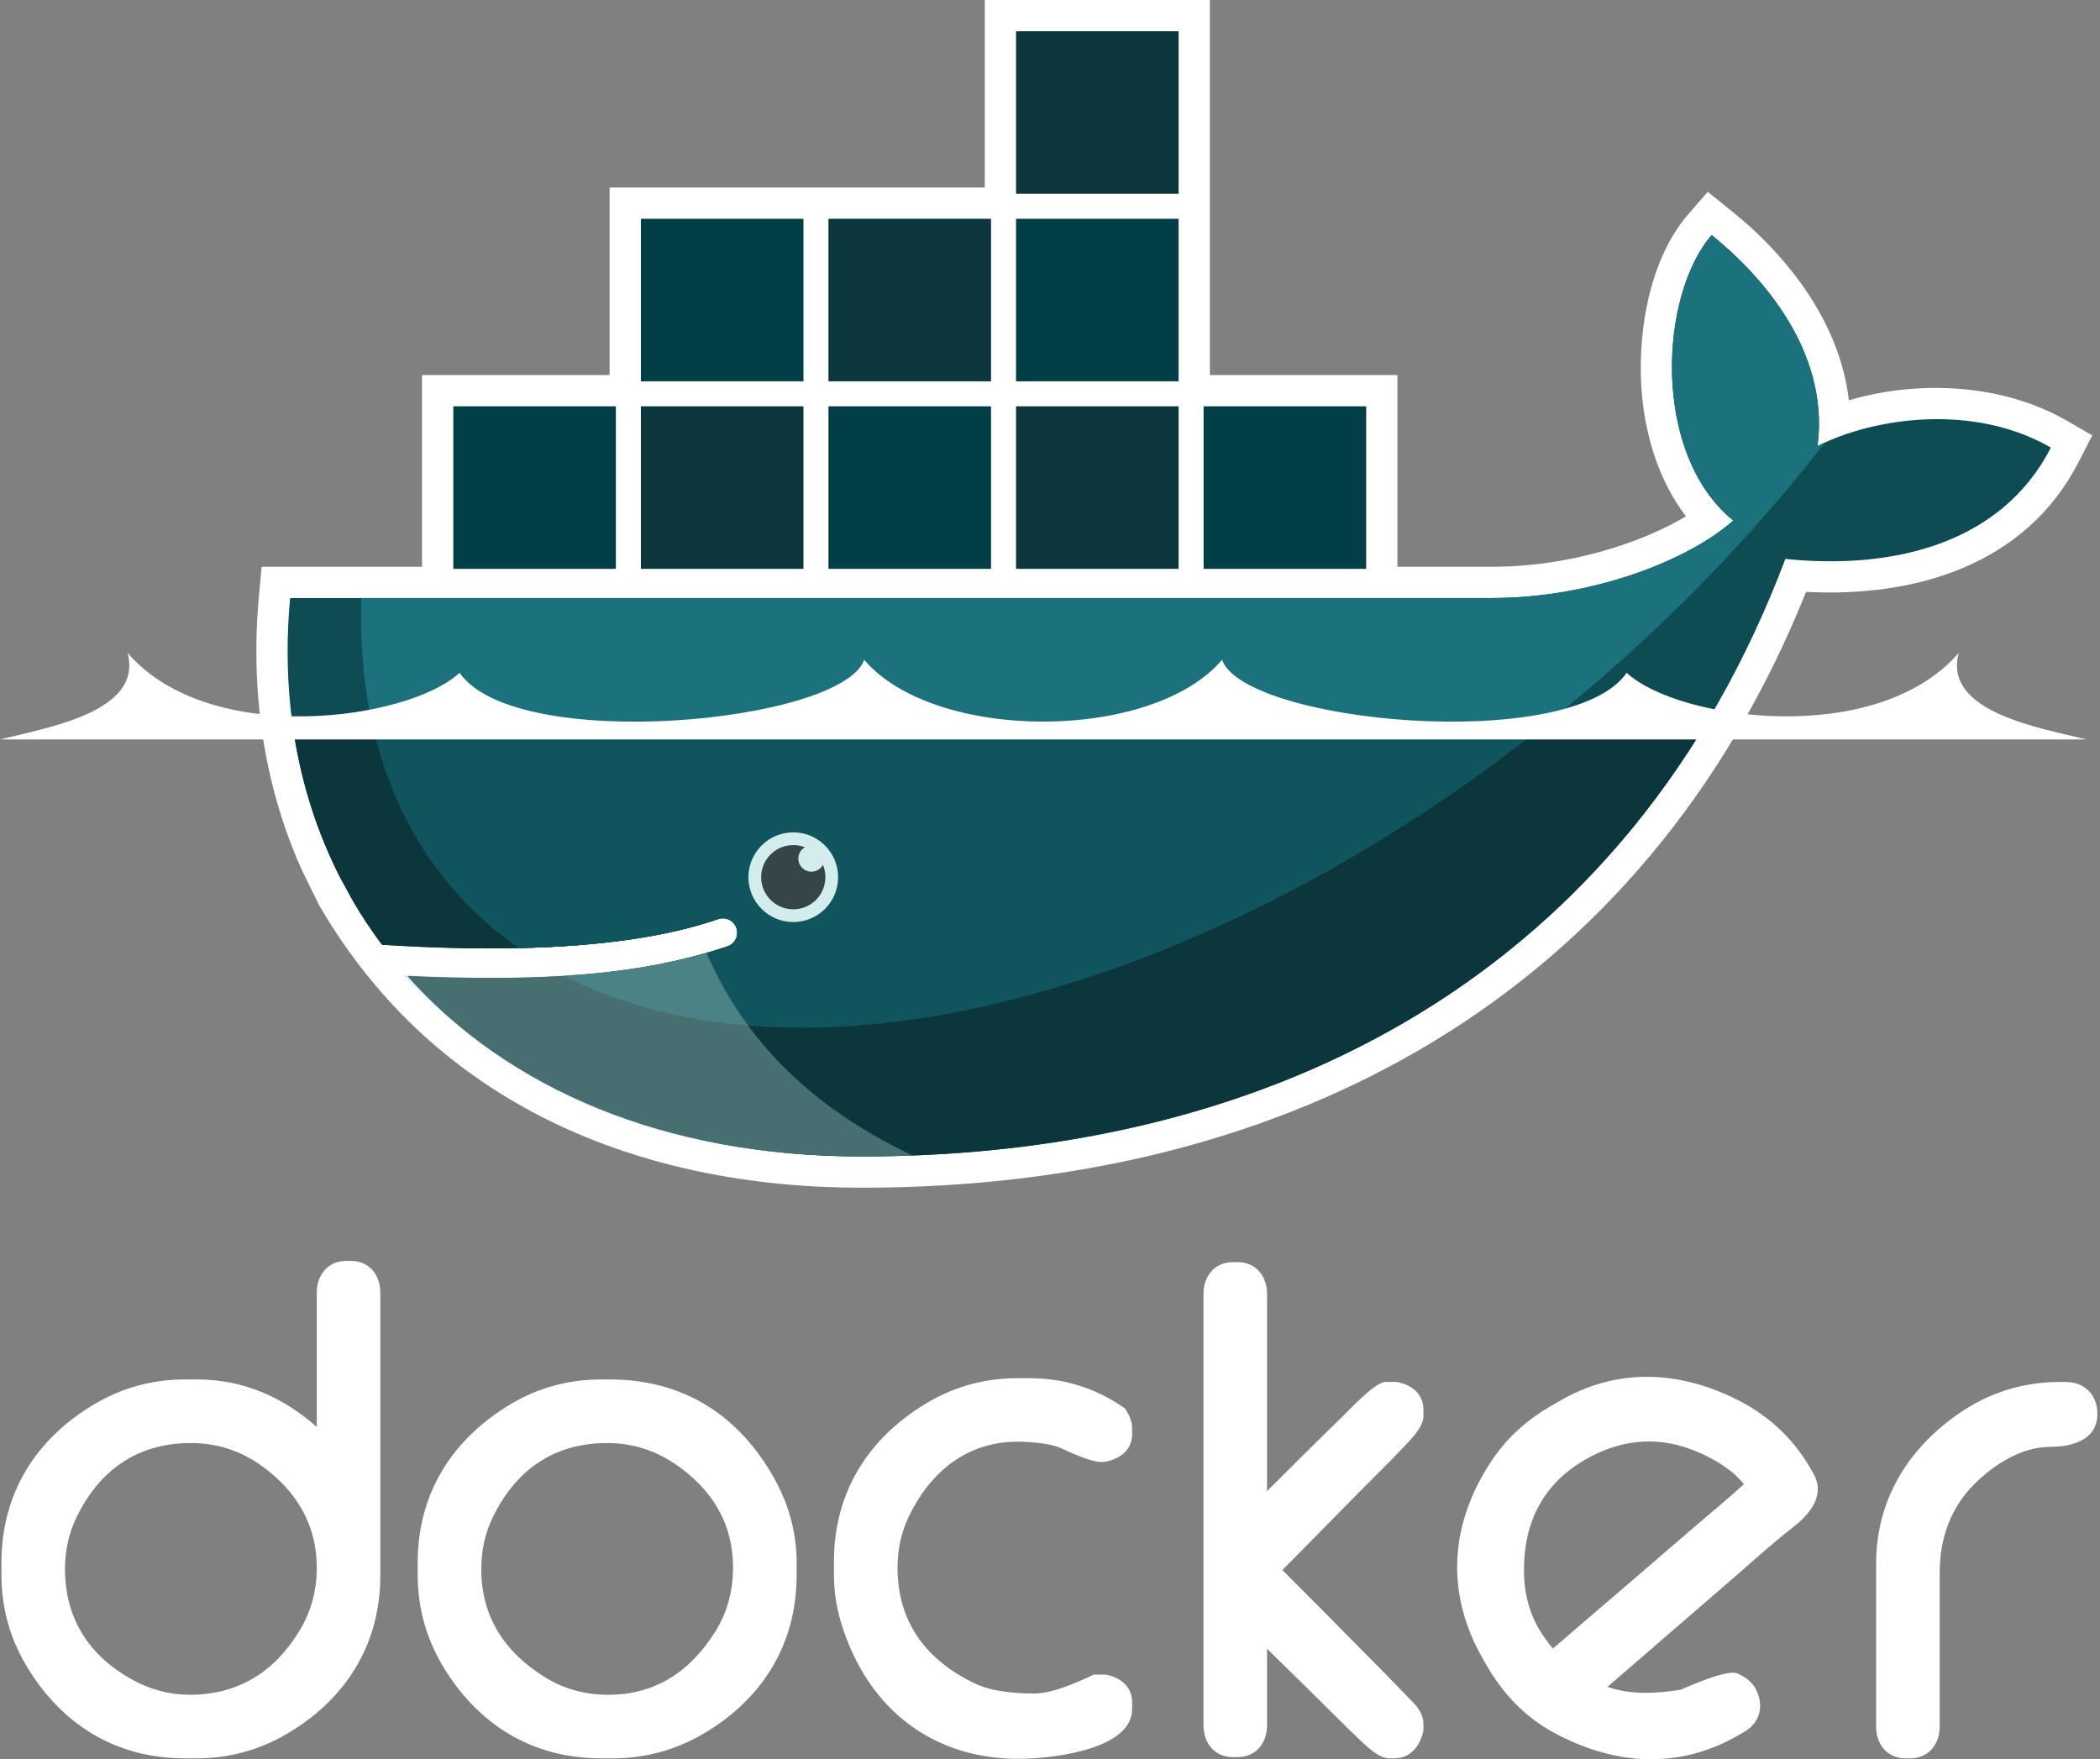 <?xml version="1.0" encoding="UTF-8"?>
<svg width="302px" height="253px" viewBox="0 0 302 253" version="1.1" xmlns="http://www.w3.org/2000/svg" xmlns:xlink="http://www.w3.org/1999/xlink">
    <rect x="0" y="0" width="302" height="253" fill="#808080" stroke="none"/>
    <!-- Generator: Sketch 52.6 (67491) - http://www.bohemiancoding.com/sketch -->
    <title>Group 7</title>
    <desc>Created with Sketch.</desc>
    <g id="Page-1" stroke="none" stroke-width="1" fill="none" fill-rule="evenodd">
        <g id="04-Investments" transform="translate(-700, -3891)">
            <g id="Group-7" transform="translate(700, 3891)">
                <path d="M45.556,205.196 L45.556,185.898 C45.556,183.364 47.142,181.325 49.767,181.325 L50.495,181.325 C53.119,181.325 54.697,183.365 54.697,185.898 L54.697,226.525 C54.697,236.432 49.801,244.314 41.27,249.337 C37.315,251.664 32.944,252.857 28.358,252.857 L26.546,252.857 C16.634,252.857 8.759,247.959 3.728,239.435 C1.393,235.478 0.207,231.114 0.207,226.525 L0.207,224.714 C0.207,214.804 5.106,206.926 13.63,201.895 C17.589,199.558 21.954,198.374 26.546,198.374 L28.358,198.374 C35.066,198.374 40.757,200.973 45.556,205.196 Z M9.347,225.618 C9.347,232.774 12.817,238.155 19.09,241.586 C21.626,242.973 24.38,243.719 27.274,243.719 C34.3,243.719 39.511,240.405 43.106,234.453 C44.778,231.683 45.556,228.654 45.556,225.433 C45.556,219.229 42.618,214.388 37.618,210.792 C34.586,208.612 31.173,207.519 27.451,207.519 C19.793,207.519 14.282,211.386 10.974,218.258 C9.857,220.581 9.347,223.048 9.347,225.618 Z M86.41,198.374 L87.677,198.374 C98.268,198.374 106.322,203.51 111.427,212.753 C113.469,216.451 114.56,220.486 114.56,224.714 L114.56,226.525 C114.56,236.432 109.674,244.326 101.13,249.338 C97.174,251.657 92.804,252.857 88.22,252.857 L86.41,252.857 C76.498,252.857 68.622,247.959 63.592,239.435 C61.257,235.478 60.069,231.114 60.069,226.525 L60.069,224.714 C60.069,214.802 64.986,206.95 73.49,201.897 C77.443,199.548 81.815,198.374 86.41,198.374 Z M69.209,225.618 C69.209,232.565 72.62,237.675 78.488,241.267 C81.244,242.955 84.279,243.719 87.499,243.719 C94.365,243.719 99.44,240.238 102.972,234.445 C104.656,231.683 105.418,228.649 105.418,225.433 C105.418,218.974 102.306,214.039 96.986,210.462 C94.07,208.501 90.825,207.519 87.314,207.519 C79.656,207.519 74.145,211.386 70.838,218.258 C69.719,220.581 69.209,223.048 69.209,225.618 Z M152.562,208.249 C151.183,207.603 148.599,207.388 147.107,207.331 C139.47,207.044 133.944,211.343 130.702,218.079 C129.583,220.402 129.072,222.862 129.072,225.433 C129.072,233.261 133.183,238.741 140.172,242.082 C142.725,243.301 146.021,243.534 148.811,243.534 C151.265,243.534 154.733,242.03 156.91,240.996 L157.288,240.817 L158.978,240.817 L159.164,240.855 C161.243,241.287 162.813,242.605 162.813,244.841 L162.813,245.746 C162.813,251.309 152.641,252.584 148.76,252.854 C135.064,253.802 124.821,246.282 120.916,233.221 C120.237,230.954 119.932,228.701 119.932,226.337 L119.932,224.529 C119.932,214.618 124.85,206.769 133.353,201.719 C137.306,199.372 141.678,198.193 146.272,198.193 L148.083,198.193 C152.955,198.193 157.442,199.577 161.465,202.324 L161.796,202.552 L162.005,202.896 C162.439,203.617 162.813,204.448 162.813,205.306 L162.813,206.21 C162.813,208.543 161.067,209.797 158.959,210.203 L158.785,210.234 L158.245,210.234 C156.88,210.234 153.78,208.822 152.562,208.249 Z M182.212,214.437 C185.762,210.883 189.326,207.335 192.929,203.839 C193.934,202.864 197.736,198.736 199.233,198.736 L200.87,198.736 L201.057,198.774 C203.142,199.208 204.704,200.528 204.704,202.768 L204.704,203.672 C204.704,205.201 202.914,206.976 201.926,208.022 C199.826,210.247 197.615,212.401 195.465,214.581 L184.422,225.788 C189.177,230.553 193.928,235.322 198.644,240.123 C199.949,241.451 201.254,242.781 202.538,244.128 C202.993,244.606 203.663,245.2 204.044,245.863 C204.453,246.482 204.704,247.181 204.704,247.928 L204.704,248.873 L204.651,249.09 C204.137,251.175 202.814,252.857 200.503,252.857 L199.776,252.857 C198.263,252.857 196.555,251.146 195.518,250.17 C193.385,248.157 191.323,246.041 189.23,243.986 L182.212,237.099 L182.212,248.107 C182.212,250.642 180.624,252.68 178.002,252.68 L177.282,252.68 C174.656,252.68 173.071,250.642 173.071,248.107 L173.071,186.075 C173.071,183.539 174.658,181.51 177.282,181.51 L178.002,181.51 C180.624,181.51 182.212,183.539 182.212,186.075 L182.212,214.437 Z M296.143,198.736 L297.05,198.736 C299.792,198.736 301.622,200.583 301.622,203.308 C301.622,207.092 298.005,208.06 294.874,208.06 C290.769,208.06 286.849,210.545 284.02,213.332 C280.49,216.81 278.946,221.265 278.946,226.161 L278.946,248.286 C278.946,250.822 277.362,252.857 274.734,252.857 L274.013,252.857 C271.386,252.857 269.803,250.822 269.803,248.286 L269.803,224.891 C269.803,215.908 274.177,208.575 281.469,203.431 C285.825,200.359 290.811,198.736 296.143,198.736 Z M231.172,242.581 C234.499,243.742 238.292,243.577 241.705,242.982 C243.45,242.241 247.915,240.294 249.557,240.579 L249.813,240.622 L250.049,240.738 C251.051,241.224 252.009,241.911 252.52,242.93 C253.717,245.323 253.142,247.725 250.792,249.083 L250.01,249.534 C241.338,254.538 232.116,253.845 223.473,249.171 C219.34,246.938 216.179,243.622 213.847,239.581 L213.301,238.636 C207.735,228.998 208.486,218.86 214.764,209.695 C216.931,206.527 219.764,204.08 223.076,202.166 L224.329,201.443 C232.495,196.73 241.246,197.052 249.633,201.189 C254.142,203.413 257.796,206.729 260.314,211.089 L260.766,211.874 C262.595,215.042 260.226,217.803 257.78,219.689 C254.942,221.879 252.076,224.512 249.356,226.86 C243.291,232.095 237.234,237.342 231.172,242.581 Z M223.321,237.069 C230.106,231.253 236.891,225.434 243.656,219.595 C245.968,217.602 248.503,215.533 250.797,213.437 C248.956,211.119 245.882,209.447 243.27,208.45 C237.998,206.442 232.798,207.116 227.963,209.907 C221.633,213.56 218.938,219.379 219.175,226.62 C219.268,229.471 220.035,232.218 221.549,234.645 C222.082,235.5 222.678,236.303 223.321,237.069 Z" id="Shape" fill="#FFFFFF" fill-rule="nonzero"></path>
                <path d="M173.989,53.936 L200.964,53.936 L200.964,81.504 L214.603,81.504 C220.902,81.504 227.38,80.383 233.345,78.362 C236.276,77.368 239.566,75.986 242.457,74.247 C238.649,69.277 236.705,63.001 236.132,56.814 C235.355,48.4 237.053,37.448 242.749,30.863 L245.585,27.584 L248.964,30.299 C257.471,37.132 264.625,46.68 265.886,57.565 C276.13,54.552 288.156,55.265 297.185,60.475 L300.889,62.611 L298.94,66.416 C291.304,81.315 275.34,85.93 259.733,85.114 C236.378,143.268 185.533,170.8 123.883,170.8 C92.033,170.8 62.811,158.896 46.171,130.645 L45.898,130.184 L43.473,125.253 C37.849,112.817 35.98,99.194 37.248,85.582 L37.628,81.504 L60.694,81.504 L60.694,53.936 L87.668,53.936 L87.668,26.968 L141.619,26.968 L141.619,0 L173.989,0 L173.989,53.936" id="Path" fill="#FFFFFF"></path>
                <path d="M261.384,64.135 C263.192,50.082 252.673,39.044 246.149,33.803 C238.631,42.492 237.463,65.266 249.257,74.855 C242.675,80.7 228.805,85.998 214.603,85.998 L41.726,85.998 C40.345,100.819 42.948,114.468 48.892,126.151 L50.859,129.747 C52.104,131.86 53.464,133.898 54.934,135.862 L54.935,135.862 C62.042,136.318 68.595,136.476 74.59,136.343 L74.593,136.343 C86.375,136.082 95.987,134.692 103.273,132.168 C104.358,131.791 105.54,132.367 105.915,133.45 C106.29,134.533 105.716,135.716 104.633,136.092 C103.664,136.427 102.654,136.741 101.611,137.039 C101.61,137.04 101.608,137.04 101.607,137.04 C95.87,138.677 89.719,139.78 81.782,140.269 C82.253,140.277 81.291,140.34 81.289,140.341 C81.019,140.357 80.679,140.396 80.408,140.411 C77.284,140.586 73.912,140.622 70.465,140.622 C66.695,140.622 62.982,140.551 58.831,140.341 L58.725,140.411 C73.129,156.597 95.652,166.304 123.883,166.304 C183.632,166.304 234.312,139.825 256.754,80.376 C272.676,82.01 287.977,77.951 294.938,64.367 C283.85,57.97 269.593,60.01 261.384,64.135" id="Path" fill="#0D4C53"></path>
                <path d="M261.384,64.135 C263.192,50.082 252.673,39.044 246.149,33.803 C238.631,42.492 237.463,65.266 249.257,74.855 C242.675,80.7 228.805,85.998 214.603,85.998 L51.963,85.998 C51.257,108.697 59.683,125.927 74.59,136.343 L74.593,136.343 C86.375,136.082 95.987,134.692 103.273,132.168 C104.358,131.791 105.54,132.367 105.915,133.45 C106.29,134.533 105.716,135.716 104.633,136.092 C103.664,136.427 102.654,136.741 101.611,137.039 C101.61,137.04 101.608,137.04 101.607,137.04 C95.87,138.677 89.19,139.921 81.253,140.411 C81.251,140.411 81.061,140.227 81.059,140.228 C101.392,150.655 130.877,150.618 164.681,137.636 C202.585,123.078 237.855,95.343 262.466,63.621 C262.094,63.788 261.733,63.96 261.384,64.135" id="Path" fill="#1C727C"></path>
                <path d="M42.049,104.006 C43.124,111.945 45.447,119.379 48.892,126.151 L50.859,129.747 C52.104,131.86 53.464,133.898 54.935,135.862 C62.043,136.318 68.597,136.476 74.593,136.343 C86.375,136.082 95.987,134.692 103.273,132.168 C104.358,131.791 105.54,132.367 105.915,133.45 C106.29,134.533 105.716,135.716 104.633,136.092 C103.664,136.427 102.654,136.741 101.611,137.039 C101.61,137.04 101.608,137.04 101.607,137.04 C95.87,138.677 89.226,139.85 81.289,140.341 C81.016,140.357 80.541,140.36 80.266,140.375 C77.144,140.551 73.807,140.658 70.359,140.658 C66.59,140.658 62.735,140.586 58.585,140.375 C72.989,156.561 95.652,166.304 123.883,166.304 C175.034,166.304 219.537,146.894 245.366,104.006 L42.049,104.006" id="Path" fill="#0B363B"></path>
                <path d="M53.519,104.006 C56.577,117.946 63.925,128.89 74.593,136.343 C86.375,136.082 95.987,134.692 103.273,132.168 C104.358,131.791 105.54,132.367 105.915,133.45 C106.29,134.533 105.716,135.716 104.633,136.092 C103.664,136.427 102.654,136.741 101.611,137.039 C101.61,137.04 101.608,137.04 101.607,137.04 C95.87,138.677 89.085,139.85 81.148,140.341 C101.48,150.766 130.88,150.617 164.681,137.636 C185.13,129.781 204.81,118.088 222.467,104.006 L53.519,104.006" id="Path" fill="#10555D"></path>
                <path d="M65.19,58.431 L88.568,58.431 L88.568,81.804 L65.19,81.804 L65.19,58.431 Z M67.138,60.379 L68.982,60.379 L68.982,79.857 L67.138,79.857 L67.138,60.379 Z M70.606,60.379 L72.525,60.379 L72.525,79.857 L70.606,79.857 L70.606,60.379 Z M74.147,60.379 L76.066,60.379 L76.066,79.857 L74.147,79.857 L74.147,60.379 Z M77.69,60.379 L79.609,60.379 L79.609,79.857 L77.69,79.857 L77.69,60.379 Z M81.233,60.379 L83.152,60.379 L83.152,79.857 L81.233,79.857 L81.233,60.379 Z M84.775,60.379 L86.621,60.379 L86.621,79.857 L84.775,79.857 L84.775,60.379 Z" id="Shape" fill="#013F46" fill-rule="nonzero"></path>
                <path d="M92.164,31.463 L115.544,31.463 L115.544,54.835 L92.164,54.835 L92.164,31.463 Z M94.113,33.411 L95.957,33.411 L95.957,52.887 L94.113,52.887 L94.113,33.411 Z M97.582,33.411 L99.5,33.411 L99.5,52.887 L97.582,52.887 L97.582,33.411 Z M101.123,33.411 L103.041,33.411 L103.041,52.887 L101.123,52.887 L101.123,33.411 Z M104.665,33.411 L106.584,33.411 L106.584,52.887 L104.665,52.887 L104.665,33.411 Z M108.208,33.411 L110.127,33.411 L110.127,52.887 L108.208,52.887 L108.208,33.411 Z M111.749,33.411 L113.597,33.411 L113.597,52.887 L111.749,52.887 L111.749,33.411 Z" id="Shape" fill="#013F46" fill-rule="nonzero"></path>
                <path d="M92.164,58.431 L115.544,58.431 L115.544,81.804 L92.164,81.804 L92.164,58.431 Z M94.113,60.379 L95.957,60.379 L95.957,79.857 L94.113,79.857 L94.113,60.379 Z M97.582,60.379 L99.5,60.379 L99.5,79.857 L97.582,79.857 L97.582,60.379 Z M101.123,60.379 L103.041,60.379 L103.041,79.857 L101.123,79.857 L101.123,60.379 Z M104.665,60.379 L106.584,60.379 L106.584,79.857 L104.665,79.857 L104.665,60.379 Z M108.208,60.379 L110.127,60.379 L110.127,79.857 L108.208,79.857 L108.208,60.379 Z M111.749,60.379 L113.597,60.379 L113.597,79.857 L111.749,79.857 L111.749,60.379 Z" id="Shape" fill="#0B363B" fill-rule="nonzero"></path>
                <path d="M119.14,58.431 L142.519,58.431 L142.519,81.804 L119.14,81.804 L119.14,58.431 Z M121.088,60.379 L122.932,60.379 L122.932,79.857 L121.088,79.857 L121.088,60.379 Z M124.556,60.379 L126.475,60.379 L126.475,79.857 L124.556,79.857 L124.556,60.379 Z M128.099,60.379 L130.017,60.379 L130.017,79.857 L128.099,79.857 L128.099,60.379 Z M131.641,60.379 L133.56,60.379 L133.56,79.857 L131.641,79.857 L131.641,60.379 Z M135.183,60.379 L137.103,60.379 L137.103,79.857 L135.183,79.857 L135.183,60.379 Z M138.725,60.379 L140.57,60.379 L140.57,79.857 L138.725,79.857 L138.725,60.379 Z" id="Shape" fill="#013F46" fill-rule="nonzero"></path>
                <path d="M119.14,31.463 L142.519,31.463 L142.519,54.835 L119.14,54.835 L119.14,31.463 Z M121.088,33.411 L122.932,33.411 L122.932,52.887 L121.088,52.887 L121.088,33.411 Z M124.556,33.411 L126.475,33.411 L126.475,52.887 L124.556,52.887 L124.556,33.411 Z M128.099,33.411 L130.017,33.411 L130.017,52.887 L128.099,52.887 L128.099,33.411 Z M131.641,33.411 L133.56,33.411 L133.56,52.887 L131.641,52.887 L131.641,33.411 Z M135.183,33.411 L137.103,33.411 L137.103,52.887 L135.183,52.887 L135.183,33.411 Z M138.725,33.411 L140.57,33.411 L140.57,52.887 L138.725,52.887 L138.725,33.411 Z" id="Shape" fill="#0B363B" fill-rule="nonzero"></path>
                <path d="M146.115,58.431 L169.493,58.431 L169.493,81.804 L146.115,81.804 L146.115,58.431 Z M148.063,60.379 L149.908,60.379 L149.908,79.857 L148.063,79.857 L148.063,60.379 Z M151.532,60.379 L153.451,60.379 L153.451,79.857 L151.532,79.857 L151.532,60.379 Z M155.073,60.379 L156.992,60.379 L156.992,79.857 L155.073,79.857 L155.073,60.379 Z M158.616,60.379 L160.535,60.379 L160.535,79.857 L158.616,79.857 L158.616,60.379 Z M162.159,60.379 L164.078,60.379 L164.078,79.857 L162.159,79.857 L162.159,60.379 Z M165.701,60.379 L167.546,60.379 L167.546,79.857 L165.701,79.857 L165.701,60.379 Z" id="Shape" fill="#0B363B" fill-rule="nonzero"></path>
                <path d="M146.115,31.463 L169.493,31.463 L169.493,54.835 L146.115,54.835 L146.115,31.463 Z M148.063,33.411 L149.908,33.411 L149.908,52.887 L148.063,52.887 L148.063,33.411 Z M151.532,33.411 L153.451,33.411 L153.451,52.887 L151.532,52.887 L151.532,33.411 Z M155.073,33.411 L156.992,33.411 L156.992,52.887 L155.073,52.887 L155.073,33.411 Z M158.616,33.411 L160.535,33.411 L160.535,52.887 L158.616,52.887 L158.616,33.411 Z M162.159,33.411 L164.078,33.411 L164.078,52.887 L162.159,52.887 L162.159,33.411 Z M165.701,33.411 L167.546,33.411 L167.546,52.887 L165.701,52.887 L165.701,33.411 Z" id="Shape" fill="#013F46" fill-rule="nonzero"></path>
                <path d="M146.115,4.494 L169.493,4.494 L169.493,27.867 L146.115,27.867 L146.115,4.494 Z M148.063,6.441 L149.908,6.441 L149.908,25.919 L148.063,25.919 L148.063,6.441 Z M151.532,6.441 L153.451,6.441 L153.451,25.919 L151.532,25.919 L151.532,6.441 Z M155.073,6.441 L156.992,6.441 L156.992,25.919 L155.073,25.919 L155.073,6.441 Z M158.616,6.441 L160.535,6.441 L160.535,25.919 L158.616,25.919 L158.616,6.441 Z M162.159,6.441 L164.078,6.441 L164.078,25.919 L162.159,25.919 L162.159,6.441 Z M165.701,6.441 L167.546,6.441 L167.546,25.919 L165.701,25.919 L165.701,6.441 Z" id="Shape" fill="#0B363B" fill-rule="nonzero"></path>
                <path d="M173.09,58.431 L196.469,58.431 L196.469,81.804 L173.09,81.804 L173.09,58.431 Z M175.037,60.379 L176.883,60.379 L176.883,79.857 L175.037,79.857 L175.037,60.379 Z M178.505,60.379 L180.424,60.379 L180.424,79.857 L178.505,79.857 L178.505,60.379 Z M182.049,60.379 L183.967,60.379 L183.967,79.857 L182.049,79.857 L182.049,60.379 Z M185.59,60.379 L187.509,60.379 L187.509,79.857 L185.59,79.857 L185.59,60.379 Z M189.134,60.379 L191.052,60.379 L191.052,79.857 L189.134,79.857 L189.134,60.379 Z M192.675,60.379 L194.52,60.379 L194.52,79.857 L192.675,79.857 L192.675,60.379 Z" id="Shape" fill="#013F46" fill-rule="nonzero"></path>
                <path d="M114.08,119.699 C117.642,119.699 120.529,122.586 120.529,126.147 C120.529,129.708 117.642,132.594 114.08,132.594 C110.518,132.594 107.63,129.708 107.63,126.147 C107.63,122.586 110.518,119.699 114.08,119.699" id="Path" fill="#D3ECEC"></path>
                <path d="M114.08,121.528 C114.67,121.528 115.233,121.639 115.753,121.84 C115.19,122.166 114.809,122.775 114.809,123.473 C114.809,124.514 115.653,125.356 116.694,125.356 C117.407,125.356 118.027,124.96 118.347,124.375 C118.574,124.92 118.699,125.519 118.699,126.147 C118.699,128.697 116.631,130.764 114.08,130.764 C111.53,130.764 109.46,128.697 109.46,126.147 C109.46,123.596 111.53,121.528 114.08,121.528" id="Path" fill="#364548"></path>
                <path d="M-1.42108547e-13,106.337 L300.027,106.337 C293.494,104.68 279.358,102.442 281.689,93.883 C269.81,107.625 241.163,103.523 233.934,96.747 C225.883,108.421 179.014,103.984 175.745,94.89 C165.652,106.732 134.377,106.732 124.283,94.89 C121.013,103.984 74.145,108.421 66.093,96.747 C58.863,103.523 30.219,107.625 18.339,93.883 C20.671,102.442 6.534,104.68 -1.42108547e-13,106.337" id="Path" fill="#FFFFFF"></path>
                <path d="M131.225,166.165 C115.253,158.587 106.485,148.286 101.607,137.04 C95.675,138.734 88.542,139.816 80.256,140.281 C77.134,140.456 73.85,140.545 70.404,140.545 C66.431,140.545 62.245,140.428 57.85,140.195 C72.498,154.83 90.518,166.098 123.883,166.304 C126.347,166.304 128.792,166.256 131.225,166.165" id="Path" fill-opacity="0.34" fill="#BDD9D7"></path>
                <path d="M107.54,147.417 C105.33,144.418 103.187,140.649 101.611,137.039 C95.677,138.733 88.543,139.816 80.256,140.281 C85.948,143.37 94.09,146.233 107.54,147.417" id="Path" fill-opacity="0" fill="#D3ECEC"></path>
            </g>
        </g>
    </g>
</svg>